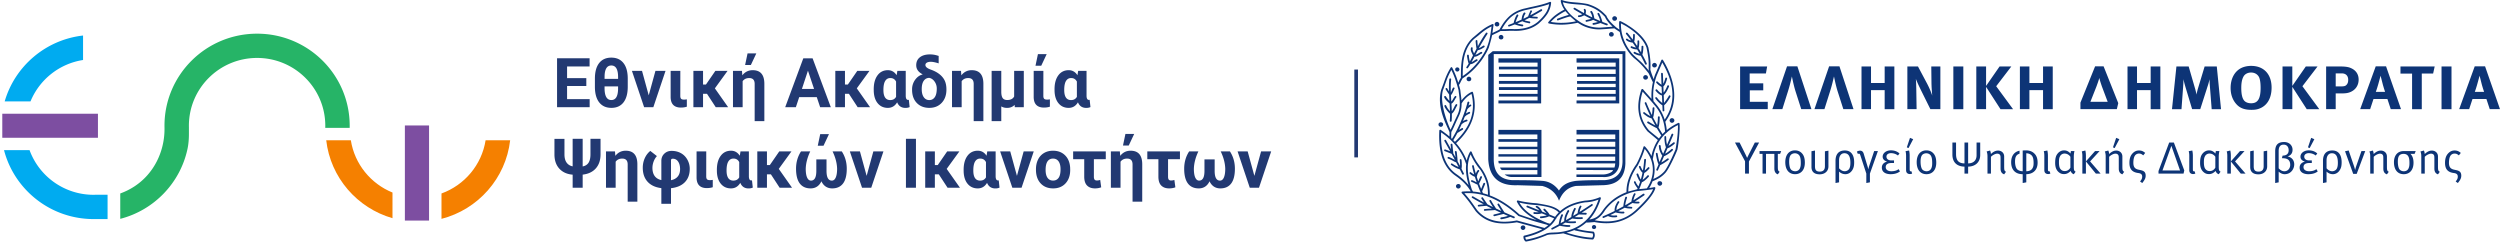 <svg xmlns="http://www.w3.org/2000/svg" width="683" height="66" viewBox="0 0 683 66"><title>Logo_Nadia_Hellenic_Republic</title><g fill="none" fill-rule="evenodd"><g fill="#0D3476"><path d="m426.643 0 .039.005.049.011c.84.318 1.786.465 2.766.563l1.186.103.316.025.615.061.841.108.684.106.627.113c1.337.42 2.306.89 3.118 1.444.622.432 1.119.884 1.597 1.364l.398.413.12.286c.222.451.61.95 1.023 1.436l.337.35.384.37.759.692.253.169.406.306.263.167c-.08-.675-.11-1.371-.071-2.11 0-.167.2-.277.366-.198l.2.093.479.24c.086.045.176.093.267.143.357.19.747.412 1.136.69 1.982 1.219 4.328 3.151 5.32 5.467l.181.468.024.03.192 1.015.147.87.107.745.074.644c.01.1.018.197.026.29l.033.534.015.488-.005.928-.033.5c0 .095.042.276.109.505l.164.514.314.879.313.816c.074-.27.152-.54.24-.809l.14-.404 1.726-4c.08-.19.334-.19.446-.023 1.89 3.158 2.916 6.156 3.052 9.013.143 2.793-.645 5.419-2.426 7.854.2.754.326 1.515.408 2.269.897-.746 1.953-1.404 3.162-1.968.137-.055.326.057.326.223.022.184.029.38.031.582v.64l-.008.34-.065 1.06-.061.775-.12 1.193-.088.757-.136.978c-.014.094-.029.182-.043.263l-.078.405a1.883 1.883 0 0 1-.035.13l-.097.261-.3.716-.285.638-.515 1.104-.382.778-.398.768a27.74 27.74 0 0 1-.2.368l-.394.682c-.257.423-.501.777-.713 1.01-1.136 1.245-2.298 1.8-3.49 2.276a10.203 10.203 0 0 1-.914 1.849c.462-.072.921-.143 1.375-.246.2-.025.334.142.302.309-.214.723-.69 1.58-1.527 2.634-.802 1.056-1.97 2.277-3.496 3.69-1.614 1.467-3.387 2.41-5.334 2.886-1.942.47-4.048.445-6.29.025l-1.137.087a14.84 14.84 0 0 1-1.113.049 11.621 11.621 0 0 1-2.574 1.736c.675.167 1.35.317 2.049.429.836.142 1.67.221 2.473.308.065.025.167.08.2.137.166.333.213.633.199.974a1.932 1.932 0 0 1-.367.937.285.285 0 0 1-.2.111 21.524 21.524 0 0 1-3.235-.38l-1.034-.224-.56-.138-.924-.25-1.444-.426-.807-.258a.189.189 0 0 1-.032-.013 17.84 17.84 0 0 1-1.152.166l-.785.064-.695.046c-.762.02-1.403.048-1.886.23l-.252.115-.892.351-.712.266-.483.17-.445.145-.196.057c-.88.276-1.78.467-2.694.642a.694.694 0 0 1-.191-.087c-.222-.222-.365-.445-.422-.667-.08-.199-.08-.42-.08-.61 0-.08.08-.222.168-.247 1.692-.389 3.174-.88 4.446-1.497l.532-.272-6.94-1.88c-2.196.373-4.286.453-6.179.04-1.915-.445-3.64-1.413-5.088-3.103l-.947-1.367-.658-.918-.285-.38c-.646-.833-1.25-1.578-1.893-2.246-.134-.167-.025-.42.167-.42a16.157 16.157 0 0 1 2.234-.055 2.17 2.17 0 0 1-.079-.238 1.322 1.322 0 0 0-.096-.142l-.5-.723c-.785-1-1.738-1.918-2.85-2.754l-.57-.41c-1.725-1.19-2.918-2.858-3.64-4.936-.692-2.086-.947-4.578-.804-7.403.024-.197.224-.309.39-.197.526.364 1.026.721 1.494 1.087.312.23.597.467.884.72l.016-.403v-.825l-.094-.187-.106-.258-.532-1.155-.365-.834c-1.087-2.574-2.056-5.773-1.187-9.07l.488-1.313.125-.322.394-1.117c.402-1.094.858-2.141 1.61-3.349.08-.167.334-.142.414.024a26.06 26.06 0 0 1 1.192 2.72l.302.91c.05.156.1.315.15.48.088-.151.145-.287.183-.421l.227-.44a3.21 3.21 0 0 1 .154-.25l.153-.206v-.682l.022-1.3c.078-2.71.446-6.018 2.758-8.514l.41-.414 1.23-1.03c1.248-1.057 2.306-1.944 4.166-2.746.143-.075.326.019.341.167l-.007.078c-.038.297-.09.618-.134.93l-.058.46-.111.792c.27-.134.54-.268.803-.38.397-.183.772-.374 1.136-.579.716-1.334 1.543-2.563 2.672-3.603 1.024-.921 2.292-1.661 3.977-2.085l.578-.129c.58-.142 1.168-.284 1.726-.396 1.638-.357 3.274-.72 4.809-1.332.159-.055.358.087.334.254-.088 1.103-.446 2.077-1.002 2.991-.588.888-1.367 1.745-2.336 2.61a8.297 8.297 0 0 1-3.252 1.658c-.974.277-2.004.401-3.074.403l-.647-.013a14.93 14.93 0 0 0-1.174.003l-.576.027c-.58.024-1.135.049-1.74.008-.405.246-.818.437-1.209.628-.372.158-.755.35-1.121.562l-.09.436-.125.521-.304 1.123-.387 1.324c-.2.445-.413.888-.667 1.357a40.64 40.64 0 0 1-.804 1.332c-1.47 2.245-3.488 4.292-5.682 5.673l-.464.848-.053.113c-.096.245-.232.5-.479.832.129.413.247.85.367 1.333l.113.974.021.161c.08.595.159 1.19.191 1.77.35-.462.731-.866 1.122-1.224.525-.467 1.08-.857 1.693-1.133.112-.057.301 0 .334.167.7 2.61.635 5.077-.167 7.409-.771 2.277-2.282 4.444-4.445 6.458 1.28 1.467 2.251 3.055 2.902 4.753a8.393 8.393 0 0 1 .906-2.397c.08-.166.358-.136.446.025.358.95.803 1.777 1.272 2.553l.367.545.694.958.44.585a12.536 12.536 0 0 1 1.781 3.792c.295 1.19.407 2.317.391 3.45l.547.208c2.569 1.054 5.088 2.76 7.57 5.006.922.333 1.85.652 2.785.95l1.405.429.517.144a18.213 18.213 0 0 1-1.79-1.064c-1.534-1.054-2.806-2.301-3.618-3.934-.08-.191.08-.39.279-.358.859.222 1.726.388 2.585.5.576.09 1.15.158 1.723.208l.876.065 1.015.166.905.164c.795.152 1.64.336 2.117.508 1.004.341 1.773.778 2.282 1.332a10.507 10.507 0 0 1 2.139-1.474c1.193-.62 2.525-1.035 3.918-1.301l.701-.12h.023a15.877 15.877 0 0 0 2.084-.271c.667-.173 1.31-.364 1.948-.642.199-.079.388.112.333.309-.675 2.175-1.677 4.166-3.14 5.76a5.18 5.18 0 0 0 2.027-.713c.7-.47 1.248-1.135 1.78-1.968 1.503-2.055 3.45-3.579 5.893-4.608l.443-.169a10.324 10.324 0 0 1 .588-3.625c.438-1.254 1.106-2.61 2.109-4.022l.188-.35.113-.237.167-.318.142-.317c.525-1.111.971-2.277 1.338-3.522.054-.167.3-.222.413-.088.375.416.701.82.982 1.24l.265.426c.208.31.375.62.525.928.072-.333.143-.674.23-1.007a13.91 13.91 0 0 1 .58-1.611c.263-.611.58-1.19.93-1.745l-.714-.608-2.098-1.748c-1.17-1.389-2.035-3.03-2.363-4.91-.342-1.89-.175-4.054.692-6.547.08-.166.303-.19.446-.054l.512.608 1.069 1.191.724.819c-.048-.906-.024-1.84.08-2.785.071-.579.167-1.168.301-1.763l-.191-.381-.413-.856c-.132-.296-.261-.578-.391-.848l-.198-.397-.99-1.204a18.963 18.963 0 0 0-.98-1.097 17.71 17.71 0 0 0-1.941-1.777l-.035-.02-.093-.081-.498-.497a6.14 6.14 0 0 1-.17-.185l-.181-.216c-1.001-1.174-2.465-3.317-2.973-6.173l-1.502-.993-2.234.182-1.798.113c-1.748 0-3.417-.413-4.913-1.199l-.61-.36-.416-.259c-1.36.278-2.631.453-3.895.508a17.158 17.158 0 0 1-3.975-.309c-.19-.024-.278-.246-.167-.38a11.544 11.544 0 0 1 1.924-1.889 16.858 16.858 0 0 1 2.45-1.523c-.478-.699-.828-1.452-.987-2.332a.303.303 0 0 1-.003-.108l.027-.066c.025-.057.088-.096.222-.12Zm10.074 54.529c-.502.189-1.017.355-1.559.483-.692.167-1.375.246-2.114.278-1.606.246-3.11.667-4.445 1.357a9.743 9.743 0 0 0-3.378 2.88.2.2 0 0 1-.017.118.208.208 0 0 1-.134.144c-.676 1.237-1.742 2.253-3.14 3.069-1.423.833-3.19 1.485-5.23 1.976l.021.132.042.138c.024.11.095.238.19.364.843-.134 1.686-.35 2.504-.579a23.45 23.45 0 0 0 1.765-.591l.883-.345c.537-.293 1.17-.375 1.93-.413l1.338-.054c.165-.01.332-.022.499-.041 3.173-.364 5.566-1.499 7.314-3.164 1.655-1.524 2.774-3.508 3.531-5.752Zm-6.592 8.313c-.667.286-1.39.524-2.16.715 1.072.333 2.144.627 3.219.857 1.264.27 2.536.459 3.824.516.102-.208.183-.398.205-.595 0-.191-.022-.374-.11-.571-.787-.087-1.6-.191-2.362-.319a45.446 45.446 0 0 1-2.504-.5.447.447 0 0 1-.112-.103Zm-14.03-1.261c.167 0 .334.056.444.166a.67.67 0 0 1 .191.453c0 .167-.08.333-.191.437a.653.653 0 0 1-.444.199.662.662 0 0 1-.446-.2.624.624 0 0 1-.2-.436c0-.175.088-.333.2-.453a.641.641 0 0 1 .446-.166Zm19.008-5.736c.08.112.055.246-.057.333-.656.444-1.31.882-1.963 1.307l-.977.629 1.16.032c.112 0 .224.112.224.246a.251.251 0 0 1-.174.24l-.08.014-1.885-.055c-.383.246-.764.475-1.146.713.207.024.421.032.645.032.444.03.89.03 1.335 0a.25.25 0 0 1 0 .5l-.898.014c-.152 0-.305-.003-.461-.014-.422-.025-.86-.055-1.256-.15a37.03 37.03 0 0 1-1.25.753l.31.029.303.01c.446.024.914.024 1.392-.03.104 0 .246.087.246.22a.274.274 0 0 1-.222.279c-.502.03-.97.055-1.416.03a7.665 7.665 0 0 1-1.248-.172l-.905.507c.213.047.437.08.65.11.447.049.89.08 1.336.08.136 0 .254.111.254.223a.249.249 0 0 1-.254.245c-.318.02-.632.014-.938-.016l-.452-.063c-.43-.057-.834-.128-1.242-.223-.65.35-1.302.699-1.955 1.023-.135.088-.277.033-.334-.079-.055-.142-.03-.278.112-.333.62-.325 1.247-.658 1.884-1.007.055-.42.127-.833.23-1.237.112-.445.271-.89.47-1.365.055-.112.198-.166.334-.112.11.055.167.2.11.31-.167.444-.334.856-.443 1.277-.074.286-.129.564-.176.832.334-.18.66-.363.994-.562a3.471 3.471 0 0 1 .126-1.158c.136-.5.39-1.056.749-1.722.085-.134.222-.167.334-.112.118.08.166.223.118.335a7.77 7.77 0 0 0-.731 1.633 3.519 3.519 0 0 0-.104.745l1.439-.849c-.008-.42.12-.95.366-1.553l.311-.644.078-.134v-.033c.057-.11.216-.166.334-.079.104.057.167.191.104.333-.08.112-.135.246-.192.39-.08.134-.142.246-.167.358-.158.404-.27.761-.325 1.054.413-.246.818-.492 1.225-.754.008-.3.055-.603.159-.912.08-.333.222-.666.413-.999a.239.239 0 0 1 .334-.104c.09.064.142.168.12.26l-.033.065a4.428 4.428 0 0 0-.358.888c-.047.16-.08.31-.112.47a122.516 122.516 0 0 0 3.22-2.103c.112-.087.278-.057.335.055Zm.39 5.634c.166 0 .3.047.412.166.112.11.167.246.167.38 0 .125-.03.236-.093.318l-.123.11-.055.033c-.046.03-.087.047-.126.063a.464.464 0 0 1-.183.03l-.082-.004-.077-.018a.728.728 0 0 1-.262-.111.736.736 0 0 1-.159-.42c0-.135.08-.27.159-.38a.556.556 0 0 1 .421-.167ZM400.06 52.79a34.38 34.38 0 0 1 1.581 1.913l.63.859 1.263 1.806c1.351 1.586 2.99 2.5 4.8 2.913 1.635.393 3.442.374 5.348.07l.72-.127 7.552 2.055c.356-.23.69-.467 1.01-.72l-.462-.192a135.01 135.01 0 0 1-3.324-.92l-.337-.101-.777-.247-3.225-1.096c-2.442-2.246-4.937-3.903-7.473-4.96-2.369-.99-4.795-1.411-7.306-1.253Zm15.048 2.563c.755 1.333 1.885 2.397 3.211 3.293 1.313.903 2.831 1.635 4.445 2.285.222.063.462.125.684.182a6.38 6.38 0 0 0 1.13-1.46 76.66 76.66 0 0 1-1.368-.554c-.334.15-.668.276-1.034.349a7.91 7.91 0 0 1-1.193.166.256.256 0 0 1-.254-.247c-.024-.142.088-.246.222-.246.366-.03.755-.087 1.113-.142l.26-.065.249-.077-1.36-.549a3.992 3.992 0 0 1-1.009.191c-.334 0-.692 0-1.048-.024-.145-.03-.254-.142-.232-.285 0-.136.112-.223.254-.223.358.033.692.057 1.002.033l.215-.017-2.448-.997a209 209 0 0 1-.771-.319c-.112-.024-.192-.19-.135-.302a.24.24 0 0 1 .334-.135l1.098.44 2.097.852a2.943 2.943 0 0 0-.338-.392l-.232-.218a2.101 2.101 0 0 0-.083-.07l-.195-.124c-.097-.065-.2-.152-.186-.217.033-.136.143-.246.28-.224.058 0 .112.015.168.04l.086.048c.08.032.167.087.246.136.278.211.568.56.826 1.024l.15.292 1.234.491-.82-.871c-.055-.087-.071-.232 0-.327.104-.08.232-.102.342-.03.028 0 .13.098.232.207l.23.268c.342.34.637.723.818 1.078.5.2 1.01.412 1.512.628a9.19 9.19 0 0 1 1.01-1.19c-.454-.492-1.154-.912-2.084-1.237-1.057-.358-2.394-.604-3.95-.778a30.398 30.398 0 0 1-2.585-.27 33.155 33.155 0 0 1-2.123-.413Zm36.515-3.674-.487.082-1.52.201-2.564.274a21.95 21.95 0 0 0-1.527.388c-.5.166-.978.333-1.424.532-2.157.886-3.92 2.194-5.313 3.915l-.371.48.016.016c-.548.857-1.168 1.578-1.94 2.102l-.533.327-.301.173c2.194.42 4.221.445 6.114 0 1.86-.445 3.586-1.357 5.112-2.768 1.526-1.414 2.638-2.61 3.441-3.611.644-.817 1.065-1.516 1.297-2.11Zm-49.265 1.95.087.026a67.454 67.454 0 0 0 2.98 1.666l-.086-.142c-.191-.3-.39-.612-.612-.912a.262.262 0 0 1 .087-.333.214.214 0 0 1 .285.01l.243.345 1.02 1.517c.51.26 1.018.522 1.527.768-.087-.134-.18-.276-.268-.426-.165-.255-.33-.509-.478-.763l-.206-.38-.016.007v-.024c-.055-.11-.025-.254.111-.333.11-.055.255 0 .334.111.19.358.413.746.668 1.134.238.341.476.715.667 1.056l.732.344.74.338-1.026-1.65c-.088-.119-.024-.285.08-.334a.207.207 0 0 1 .278.011l.055.068 1.447 2.277c.881.39 1.773.77 2.67 1.135.137.055.192.191.137.333-.057.136-.192.191-.304.136l-.905-.373c-.352.165-.784.3-1.187.404l-.462.11-.544.108-.24.036c-.136.024-.27-.088-.27-.205a.257.257 0 0 1 .19-.303l.324-.043.413-.072c.383-.073.833-.178 1.147-.305l-.6-.256-.607-.268-2.48.611c-.09.026-.2-.025-.252-.116l-.028-.075c-.044-.088-.002-.198.09-.25l.077-.026 1.877-.461c-.542-.246-1.081-.5-1.622-.754-.281.031-.58.056-.885.077l-.459.027c-.313.015-.64.034-.955.062l-.459.048c-.136.032-.254-.055-.279-.19 0-.144.08-.278.222-.278.297-.036.619-.063.948-.084l.499-.027c.167-.017.342-.023.517-.03-.5-.247-.993-.5-1.494-.762l-.5.056-.501.04c-.358.03-.717.062-1.05.117-.143.024-.28-.055-.31-.197 0-.136.08-.278.222-.278.244-.038.484-.064.732-.085l.652-.051a73.325 73.325 0 0 1-3.132-1.753c-.112-.055-.167-.222-.088-.333.048-.084.153-.118.247-.106Zm44.36-.806c.088.07.142.17.115.264l-.036.069c-.11.222-.222.444-.307.673l-.106.35a3.275 3.275 0 0 0-.128.539 68.894 68.894 0 0 0 2.632-1.761c.112-.08.27-.047.358.057.087.11.055.276-.057.363a103.67 103.67 0 0 1-2.567 1.69l.342.024.362.014c.06.001.117.002.168 0l.138-.005c.142-.033.254.079.285.19 0 .134-.088.277-.222.277-.206.021-.41.029-.607.021l-.29-.021a2.97 2.97 0 0 1-.788-.118l-1.535.936.517.07.556.051c.054.003.103.005.144.005.135 0 .247.112.247.246 0 .115-.072.208-.17.226l-.077-.003c-.333 0-.667-.024-1.003-.057a7.723 7.723 0 0 1-.834-.174c-.58.327-1.177.635-1.765.944.167.04.326.071.485.096.333.054.637.054.946.024.136 0 .254.112.279.254a.25.25 0 0 1-.255.246c-.333.032-.66 0-1.05-.055a5.302 5.302 0 0 1-1.089-.224c-.484.238-.977.484-1.47.715.198.055.398.104.581.118.334.024.698.024 1.032-.03a.28.28 0 0 1 .279.221c.024.142-.088.254-.222.278a5.236 5.236 0 0 1-1.113.03c-.292-.04-.57-.1-.843-.197l-.27-.111c-.025-.008-.04-.024-.064-.039-.39.175-.78.348-1.184.514-.112.057-.28 0-.312-.142-.055-.11 0-.246.12-.3 1.081-.453 2.131-.937 3.165-1.453-.016-.42.039-.84.167-1.237.167-.444.389-.89.692-1.334.087-.11.222-.134.334-.055.11.055.142.222.055.333a5.017 5.017 0 0 0-.613 1.19c-.071.293-.126.571-.134.85a61.64 61.64 0 0 0 1.892-1.008c.037-.391.088-.779.165-1.168l.166-.692.193-.616c.056-.134.199-.199.333-.134.112.023.192.167.137.3l-.12.35a3.43 3.43 0 0 0-.096.35c-.134.42-.214.857-.254 1.307a68.564 68.564 0 0 0 1.7-1.023c.017-.348.097-.689.192-1.008.112-.388.279-.753.47-1.11.055-.143.222-.167.334-.11Zm-2.664-38.827v30.67c-.16 3.964-2.265 5.75-5.88 5.922l-7.603.212c-2.552.412-3.887 2.132-4.642 4.046l-.246-.58c-.646-1.324-1.756-2.623-3.866-3.325l-.467-.141-6.702-.2c-4.525.194-7.563-1.607-8.026-6.62l-.035-.48V14.995l1.223-1h36.244Zm-42.262 28.188c-.58 1.22-.843 2.602-.786 4.148.047 1.626.43 3.436 1.114 5.475l.3.524c.717.055 1.423.159 2.123.317a37.038 37.038 0 0 1-.891-2.206c-.277-.103-.523-.237-.763-.365a7.802 7.802 0 0 0-.857-.388c-.112-.055-.169-.2-.136-.333.055-.112.191-.167.325-.112.312.112.588.246.9.42l.31.15-.2-.594c-.102-.309-.206-.618-.301-.928l-.208-.072a5.181 5.181 0 0 1-1.168-.753c-.104-.08-.135-.246-.025-.325.088-.12.224-.142.334-.063.303.254.605.45.883.603a33.158 33.158 0 0 1-.571-2.262c-.027-.114.019-.208.112-.253l.079-.024c.11-.065.246.023.277.159.158.713.342 1.42.55 2.126l.038-.095a2.54 2.54 0 0 1 .47-.81c.08-.11.222-.11.334-.023.09.064.107.183.066.273l-.042.06c-.167.222-.279.443-.39.658-.08.254-.135.476-.168.699a.205.205 0 0 1-.055.093l.405 1.247.129-.262c.134-.333.3-.666.443-.999.057-.112.192-.158.334-.112.112.033.167.2.112.31l-.288.66-.158.338c-.11.248-.23.478-.342.715.184.484.367.977.566 1.453l.401-.996.21-.528c.049-.12.191-.174.336-.142.101.055.189.189.134.333l-.776 1.882-.042.076c.08.183.15.358.238.532.452.12.906.254 1.36.413.008-1.03-.08-2.054-.367-3.157a12.863 12.863 0 0 0-1.693-3.633 18.058 18.058 0 0 1-1.527-2.104 15.35 15.35 0 0 1-1.13-2.125Zm47.541-1.5a29.83 29.83 0 0 1-.885 2.396l-.417.927-.558 1.136c-.979 1.38-1.646 2.681-2.06 3.902-.396 1.168-.563 2.254-.555 3.286l2.416-.627.128-.254a9.27 9.27 0 0 1-.547-.75l-.263-.451-.185-.394c-.047-.142 0-.278.144-.333.11-.032.255.025.301.143l.2.444c.167.27.356.555.572.833l.46-1.286a3.742 3.742 0 0 1-.422-.658l-.212-.435a8.893 8.893 0 0 1-.343-.842c-.055-.112.032-.254.134-.309a.274.274 0 0 1 .334.142l.226.568c.107.254.207.469.307.655.049.102.112.189.167.276a21.27 21.27 0 0 0 .462-1.887 2.214 2.214 0 0 1-.493-.556c-.19-.278-.327-.587-.47-.945-.055-.142 0-.276.143-.333.109-.024.217.011.272.095l.168.37.276.535c.071.087.135.174.214.247.167-.96.279-1.943.342-2.936.032-.143.144-.254.279-.222.142 0 .221.112.221.246-.079 1-.189 1.976-.356 2.927l.367-.336.515-.505c.087-.118.254-.118.333-.03a.26.26 0 0 1 .033.357 10.33 10.33 0 0 1-.78.776 4.015 4.015 0 0 1-.588.398c-.126.641-.279 1.27-.454 1.878.129-.07.255-.166.375-.276a7.01 7.01 0 0 0 .946-.92c.08-.081.246-.112.334 0 .112.087.112.254.033.333-.334.364-.67.697-1.004.975-.285.238-.588.429-.873.532l-.462 1.245-.279.644c.7-.057 1.4-.12 2.109-.207l.03-.08c1.504-2.246 2.107-5.046 1.08-7.815a8.19 8.19 0 0 0-.8-1.61 8.732 8.732 0 0 0-.915-1.27Zm-6.067-25.912H408.09V43.5c0 3.943 1.972 5.545 5.112 5.72 2.727 0 5.422 0 8.149.19 1.636.112 3.107.833 4.333 2.334l.062.099.16.202c1.058-1.635 2.56-2.356 4.666-2.634 2.585-.191 5.167-.191 7.783-.191 3.395-.244 4.937-2.102 4.922-5.326l-.01-.394V14.772Zm-44.844 35.496.087.01.088.022c.103.023.2.063.27.134a.566.566 0 0 1 .192.445.566.566 0 0 1-.192.445.677.677 0 0 1-.445.189.63.63 0 0 1-.446-.19.546.546 0 0 1-.197-.444c0-.166.055-.333.197-.445a.483.483 0 0 1 .165-.105l.098-.029a.679.679 0 0 1 .183-.032Zm55.085-.77a.21.21 0 0 1 .102.024c.12.025.224.055.303.134.11.112.198.287.198.453a.664.664 0 0 1-.198.437.665.665 0 0 1-.47.197.66.66 0 0 1-.443-.197.647.647 0 0 1-.192-.437.67.67 0 0 1 .192-.453.738.738 0 0 1 .26-.134l.06-.01.188-.014Zm-59.799-13.336c-.087 2.578.167 4.84.794 6.76.634 1.832 1.623 3.312 3.045 4.4l.398.287c1.295.89 2.386 1.889 3.283 2.992-.43-1.523-.684-2.943-.722-4.245-.017-.532.006-1.032.055-1.523l-.035-.049-.02-.061c-.812-2.437-2.26-4.657-4.366-6.658l-.874-.74c-.151-.124-.305-.249-.46-.37-.359-.27-.725-.53-1.098-.793Zm64.696-1.984a13.598 13.598 0 0 0-3.006 1.992.221.221 0 0 1-.167.143 11.481 11.481 0 0 0-2.79 3.887c-.222.5-.389 1.032-.556 1.556l-.088.392-.262 1.344a8.719 8.719 0 0 1 .143 5.41c1.001-.436 1.98-.966 2.932-1.99.174-.185.372-.467.583-.809l.324-.554.333-.618.334-.656.48-.997.554-1.211.533-1.225c.248-1.363.557-3.41.637-5.157l.032-1-.016-.507Zm-16.027 1.31v9.266c-.076 2.148-1.781 3.685-4.24 3.621l-.339-.018h-7.115v-.7h7.115c1.113.082 2.641-.542 2.84-1.076l.021-.113-9.976-.025v-.666h10.39l.053-.192.078-.335c.025-.127.047-.266.059-.403l.009-.205h-10.589v-.666l10.589-.03v-1.16h-10.589v-.667h10.589l.024-1.365h-10.59v-.666h10.59v-1.356h-10.59v-.721h10.59v-1.278h-10.59v-1.245h11.671Zm-21.251 0v12.869h-8.061c-.633.026-1.327-.207-1.81-.547l-.193-.152h8.95v-1.19h-9.697a1.59 1.59 0 0 1-.454-.567l-.046-.124h10.198v-1.135H409.48a1.557 1.557 0 0 1-.103-.472l-.01-.225h10.645v-1.16h-10.644v-.666h10.644v-1.365h-10.644v-.666h10.644v-1.356h-10.644v-.721h10.644v-1.278h-10.644v-1.245h11.757Zm-26.4 2.72c.102-.055.246-.03.334.111l1.39 2.484-.06-.462-.083-.832c0-.111.112-.245.246-.245a.25.25 0 0 1 .255.245l.112 1.19.063.544.054.612a.253.253 0 0 1 0 .043l.55.991.063.128c-.03-.333-.07-.677-.11-.996l-.065-.456v-.033c-.03-.134.08-.245.224-.278.077 0 .177.05.235.131l.042.092.115 1.016c.06.527.114 1.078.109 1.54l.676 1.269c.008-.128.016-.254.016-.382l-.082-1.166c-.03-.142.082-.254.192-.286.144 0 .279.087.279.231.036.275.06.54.07.81l.009.411c.032.374 0 .778-.08 1.182.214.42.438.84.635 1.253a.252.252 0 0 1-.101.333c-.116.046-.23.04-.295-.038l-.709-1.39-.101-.027-.43-.153c-.612-.248-1.192-.581-1.805-1.002a.223.223 0 0 1-.055-.324c.055-.112.222-.143.334-.055.435.285.856.53 1.275.73l.457.198c-.214-.42-.436-.85-.668-1.278-.35-.111-.714-.3-1.064-.516l-.578-.278a4.58 4.58 0 0 0-.535-.213c-.112-.033-.2-.175-.167-.309.055-.111.2-.19.333-.144.27.084.555.217.859.371l.31.161c.158.087.317.167.484.238l-.143-.274-.746-1.361-.41-.159-1.124-.452a6.955 6.955 0 0 0-.343-.126.221.221 0 0 1-.134-.31c.055-.135.19-.19.301-.135l.699.25.36.14c.095.03.18.07.276.11-.517-.929-1.04-1.857-1.581-2.8-.055-.111-.033-.253.112-.334Zm62.17-1.687.1.021c.112.057.175.191.144.303l-1.313 3.038.516-.345.344-.246c.058-.042.114-.084.168-.126l.285-.235c.11-.088.277-.088.364.024.08.087.08.246-.03.333a6.912 6.912 0 0 1-1.392 1l-.342.154-.183.075-.651 1.484c.19-.103.38-.207.563-.324.358-.254.755-.557 1.17-.945a.245.245 0 0 1 .334 0c.11.11.11.27 0 .356-.413.422-.836.723-1.25 1a5.738 5.738 0 0 1-1.113.596l-.738 1.712c.158-.095.317-.189.492-.284.358-.224.741-.5 1.162-.803.11-.087.255-.054.334.057.064.082.06.21 0 .287l-.057.046c-.413.333-.802.58-1.193.833-.372.238-.714.42-1.056.603l-.588 1.333c-.049.142-.191.199-.303.142a.245.245 0 0 1-.143-.333c.208-.46.405-.912.597-1.373a6.57 6.57 0 0 1-.454-1.371c-.11-.5-.222-1.001-.277-1.501-.024-.134.08-.246.197-.276.11 0 .217.056.256.147l.015.074c.088.467.175.969.287 1.444l.111.423.133.432.694-1.594.063-.15a5.81 5.81 0 0 1-.842-1.824l-.042-.277a1.161 1.161 0 0 1-.007-.12l-.039-.206-.016-.238c0-.112.104-.246.224-.246.134 0 .277.11.277.246l.024.365.08.356c.111.477.309.96.58 1.413l.755-1.769a6.501 6.501 0 0 1-.338-1.446l-.06-.586-.011-.299-.005-.47c0-.144.112-.253.224-.253.135 0 .247.11.247.254l.03.832c.033.429.104.857.208 1.27l1.239-2.88a.244.244 0 0 1 .226-.133Zm-54.872-10.847c-.47.246-.908.538-1.33.912a8.61 8.61 0 0 0-1.103 1.251l-.278.414c0 1.049-.153 2.098-.638 3.21l-.76 1.614-.248.557c-.375.863-.764 1.728-1.16 2.419l-.026.563-.015.652.004.448.004.018.2.2c1.143-1.865 2.256-4.103 3.22-6.713.19-.532.363-1.054.555-1.61.158-.525.333-1.08.47-1.666.055-.136.197-.216.31-.167.133.03.221.167.19.309-.07.246-.15.508-.232.762.129-.096.263-.183.4-.27.134-.047.276-.023.333.087.055.144.03.278-.08.333a2.39 2.39 0 0 0-.34.232l-.16.133c-.096.075-.192.17-.284.275l-.137.162c-.016.024-.033.033-.049.047l-.38 1.182c.238-.159.5-.317.818-.451.111-.049.246-.024.309.11.057.111.024.278-.11.34-.311.137-.558.271-.812.413-.143.111-.268.209-.376.31l-.15.16c0 .007-.005.007-.013.007-.153.405-.312.793-.47 1.174.04-.024.079-.054.128-.07a3.08 3.08 0 0 1 .793-.334c.145-.024.287.055.312.191.03.11-.057.252-.191.284-.222.05-.446.159-.7.27-.214.135-.452.301-.7.492a39.681 39.681 0 0 1-.74 1.564l.772-.47c.12-.087.254-.03.334.08a.262.262 0 0 1-.08.333c-.366.224-.747.445-1.113.699l-.03.007-.304.184a31.65 31.65 0 0 1-1.13 1.974c.153.152.304.302.438.46 2.107-1.95 3.562-4.037 4.333-6.259.725-2.157.796-4.42.216-6.822Zm46.752-.644c-.707 2.214-.851 4.158-.556 5.88.326 1.8 1.136 3.347 2.265 4.673.438.388.883.746 1.321 1.101.476.374.952.77 1.414 1.152.2-.278.422-.557.644-.825a53.627 53.627 0 0 1-1.215-1.984l-.186-.088-.566-.292-.689-.373-.65-.367a7.87 7.87 0 0 1-.445-.275c-.12-.088-.145-.224-.065-.333a.279.279 0 0 1 .333-.088l.168.115.456.28.515.296.452.249.27.139-1.032-1.952a4.008 4.008 0 0 1-1.097-.453c-.367-.254-.757-.53-1.113-.833-.112-.087-.112-.221-.033-.333.087-.112.222-.112.334-.032.366.278.724.556 1.058.753.181.112.356.207.531.278a48.535 48.535 0 0 1-1.534-3.467c-.055-.111 0-.253.112-.308.142-.057.278 0 .333.142a56.15 56.15 0 0 0 1.488 3.333l.071-.366c.055-.475.112-.999.135-1.531a.276.276 0 0 1 .278-.213c.143 0 .222.134.222.245-.022.524-.08 1.079-.167 1.554a3.749 3.749 0 0 1-.213.985l1.033 1.917.094.169c.033-.15.06-.323.085-.513l.081-.838.034-.806c0-.136.112-.246.246-.246.144 0 .254.11.254.246l-.055 1.079c-.049.729-.158 1.324-.295 1.69.358.61.733 1.228 1.113 1.84.224-.23.446-.46.692-.683a13.343 13.343 0 0 0-.787-3.729 11.8 11.8 0 0 0-1.983-3.362l-.409-.468v-.025l-.35-.412a.25.25 0 0 1-.095-.104c-.383-.436-.763-.881-1.16-1.318-.462-.5-.908-1-1.337-1.499Zm-52.261-5.918a17.707 17.707 0 0 0-1.326 2.839l-.408 1.144c-.111.333-.237.688-.374 1.051l-.214.551c-.488 1.835-.104 4.222.461 6.28l.234.804c.04.13.08.26.121.385l.245.728.239.662.327.842.455 1.058c.16-.298.317-.621.474-.962l.73-1.63.554-1.176c.898-1.736.87-3.37.683-5.09l-.103-.869a15.996 15.996 0 0 1-.136-1.087 41.953 41.953 0 0 0-.672-2.284l-.33-.986a22.54 22.54 0 0 0-.96-2.26Zm-2.872 14.296.088.007.087.026c.104.024.2.063.263.134a.51.51 0 0 1 .188.32l.011.125h-.032c0 .124-.04.24-.104.337l-.071.091a.569.569 0 0 1-.43.205.676.676 0 0 1-.452-.189.56.56 0 0 1-.191-.444.56.56 0 0 1 .191-.445.466.466 0 0 1 .17-.104l.101-.03a.424.424 0 0 1 .181-.033Zm63.163-1.133c.167.022.334.08.444.189a.651.651 0 0 1 .191.445c0 .166-.079.333-.19.444a.69.69 0 0 1-.32.184l-.125.015h-.032a.626.626 0 0 1-.438-.199.66.66 0 0 1-.2-.444.66.66 0 0 1 .2-.445.63.63 0 0 1 .314-.175l.124-.014h.032Zm-60.664-10.849.078.003c.142 0 .254.134.23.279-.118 1.108-.127 2.323-.08 3.568l.119-.274.176-.44c.096-.23.197-.45.28-.555.087-.11.254-.143.363-.055.06.065.093.157.07.246l-.107.21-.185.421c-.184.416-.433.938-.691 1.146.032.595.063 1.19.103 1.777.132-.127.244-.283.348-.454l.153-.267c.143-.246.279-.502.476-.723.08-.112.224-.112.334-.025.104.08.104.246.025.334l-.152.206-.262.454c-.23.412-.462.816-.891 1.054.04.706.08 1.389.096 2.055.174-.209.319-.462.458-.729l.138-.27c.144-.278.279-.579.478-.833.055-.112.214-.136.334-.08a.252.252 0 0 1 .086.285l-.33.61-.122.24c-.28.562-.564 1.102-1.018 1.443a20.22 20.22 0 0 1-.063 1.999c-.033.136-.136.215-.279.215-.142-.024-.222-.136-.222-.278.055-.587.072-1.237.063-1.92-.254-.19-.643-.627-.954-1.048-.389-.524-.668-1.023-.556-1.212 0-.033.255-.167.365-.087a.68.68 0 0 1 .112.173l.156.31c.09.173.194.363.314.516.167.23.364.459.539.65a50.193 50.193 0 0 0-.104-2.143c-.515-.42-1.192-.991-1.461-1.673-.057-.104.022-.27.134-.301a.264.264 0 0 1 .292.05l.268.383.227.306.255.313c.086.099.17.188.247.256l-.088-1.777-.093-.114-.246-.343-.615-.93c-.047-.112 0-.254.12-.333a.256.256 0 0 1 .285.05l.09.138.426.723c-.022-1.151-.022-2.276.088-3.324.02-.114.095-.208.193-.225Zm57.992-4.337-1.494 3.508a15.434 15.434 0 0 0-.96 6.388l.06.655.367.412-.016.017c1.184 1.302 1.964 2.626 2.465 3.952.087.221.158.443.23.666 1.55-2.268 2.234-4.681 2.108-7.267-.112-2.618-1.058-5.41-2.76-8.331Zm-.104 2.809c.11 0 .202.075.247.175l.024.079.104 2.73c.185-.316.325-.694.447-1.088l.117-.397v-.025c.032-.11.167-.188.311-.166.1.043.157.129.17.216l-.003.117c-.206.688-.41 1.357-.799 1.854l-.21.234.063 1.665c.142-.158.27-.34.388-.538.216-.39.446-.827.613-1.302a.266.266 0 0 1 .334-.136.27.27 0 0 1 .134.335 9.63 9.63 0 0 1-.668 1.355 4.844 4.844 0 0 1-.56.758l-.21.21.078 2.143.278-.36.401-.551.287-.424c.14-.215.268-.428.363-.616.064-.112.198-.159.31-.08.136.055.167.197.112.333-.391.746-.835 1.388-1.256 1.89l-.462.45.049 1.406c.03.134-.082.245-.224.245-.107.025-.2-.04-.234-.141l-.012-.082-.063-1.412a5.53 5.53 0 0 1-.963-.777c-.31-.301-.643-.667-.922-1.054-.08-.112-.08-.279.025-.358.118-.057.276-.057.364.055.209.268.418.54.65.777l.525.488.296.242-.08-2.053-.111-.041c-.11-.024-.197-.08-.277-.104-.47-.23-.891-.641-1.337-1.141a.261.261 0 0 1 .057-.358c.08-.087.246-.054.334.033.389.467.78.825 1.168 1.024l.142.054-.079-1.832-.137-.065-.18-.101c-.359-.2-.747-.524-1.106-.914a.285.285 0 0 1 0-.364.28.28 0 0 1 .3-.022l.059.053c.074.08.166.165.264.25l.302.248.447.331.029.02-.12-3.014c0-.136.079-.254.221-.254Zm-11.653-3.959v12.312h-11.672v-.808h10.701v-1.056H430.85v-.745h10.556v-1.057H430.85v-.775h10.556v-.914H430.85v-.776h10.556v-1.136H430.85v-.777h10.556v-1.245H430.85v-.754h10.556v-1.11h-10.7v-1.159h11.671Zm-21.339 0v12.312h-11.67v-.808h10.694v-1.056h-10.559v-.745h10.559v-1.057h-10.559v-.775h10.559v-.914h-10.559v-.776h10.559v-1.136h-10.559v-.777h10.559v-1.245h-10.559v-.754h10.559v-1.11h-10.693v-1.159h11.67Zm-19.73 5.013c.166 0 .333.087.445.199.143.112.192.278.192.445 0 .166-.05.333-.192.445a.764.764 0 0 1-.262.134c-.063.016-.12.032-.183.032a.608.608 0 0 1-.175-.032.735.735 0 0 1-.271-.134.564.564 0 0 1-.19-.445c0-.167.056-.333.19-.445a.662.662 0 0 1 .446-.199Zm48.239-.435c.2 0 .366.08.478.19.11.11.198.277.198.444a.666.666 0 0 1-.198.445.48.48 0 0 1-.179.105l-.108.029c-.063.016-.12.032-.191.032l-.087-.01-.088-.022a.548.548 0 0 1-.263-.134.658.658 0 0 1-.189-.445c0-.167.08-.333.19-.445a.641.641 0 0 1 .437-.189ZM407.492 7.22c-1.534.73-2.503 1.532-3.624 2.507l-.366.286-.78.625c-2.158 1.98-2.806 4.655-3.009 7.101l-.055.852-.028.825-.016 1.37c2.003-1.325 3.857-3.244 5.223-5.324.185-.275.371-.564.54-.858l.239-.442c.246-.444.478-.857.637-1.302.562-1.469.807-2.634.979-3.745l.134-.944c.039-.3.08-.618.126-.95Zm-9.357 11.185a.68.68 0 0 1 .423.169c.08.11.167.245.167.412 0 .142-.088.276-.167.388a.566.566 0 0 1-.423.166.569.569 0 0 1-.413-.166.538.538 0 0 1-.16-.388c0-.167.05-.303.16-.412.112-.088.254-.169.413-.169Zm44.71-12.011c-.088 3.299 1.296 5.896 2.44 7.473l.391.514.183.224.389.405.6.574 1.239 1.102.536.51.153.155c.565.595 1.137 1.27 1.71 1.99l-.062-.303-.01-.109v-.5l.013-.677-.003-.465-.02-.5a14.227 14.227 0 0 0-.019-.27l-.057-.594a19.54 19.54 0 0 0-.04-.33l-.11-.737-.152-.861-.192-.968c-.834-2.38-3.269-4.42-5.287-5.689-.381-.246-.78-.467-1.114-.634l-.208-.114-.38-.196ZM406.19 8.91l.094.038c.111.057.136.223.079.333l-.454.702-.807 1.31-.344.574-.404.69-.336.603c.136-.03.347-.141.557-.266l.395-.25.257-.173c.112-.056.28-.032.334.08.08.11.055.276-.055.333l-.217.142c-.362.23-1.056.64-1.558.682l-.643 1.254c.271-.055.55-.222.835-.388.224-.159.47-.303.716-.39a.277.277 0 0 1 .31.166.271.271 0 0 1-.167.31c-.192.056-.39.19-.613.334l-.431.244c-.29.152-.59.266-.912.24l-.268.518-.52.966a1.9 1.9 0 0 0 .404-.2l.2-.133a9.22 9.22 0 0 1 .668-.422c.112-.047.279-.023.336.111a.267.267 0 0 1-.088.333c-.278.145-.47.254-.637.39-.388.246-.692.451-1.208.492-.23.388-.46.737-.684 1.04-.055.11-.222.134-.334.046-.11-.079-.134-.245-.055-.325.2-.27.397-.578.596-.928-.112-.29-.242-.813-.328-1.292l-.046-.28c-.015-.053-.02-.123-.031-.194l-.024-.106v-.31c-.025-.135.087-.247.222-.247.115 0 .209.072.242.17l.012.078.025.254c0 .079.032.189.032.3.055.35.134.746.222 1.057l.276-.513.583-1.122-.099-.244-.123-.256c-.254-.5-.503-1-.336-1.556.033-.134.169-.221.279-.19a.249.249 0 0 1 .191.302c-.086.323.05.663.21 1.011l.1.21c.024.048.048.103.07.16l.677-1.302-.03-.137-.064-.41-.093-.764-.045-.46-.018-.303c0-.032 0-.053.003-.06.033-.135.137-.214.28-.214.135.023.223.167.19.3l.056.705.06.55c.006.048.013.088.019.119.653-1.215 1.384-2.46 2.202-3.617.065-.072.15-.113.24-.095Zm45.805 8.273c.2 0 .367.088.47.2.11.101.198.268.198.442a.66.66 0 0 1-.198.437.606.606 0 0 1-.278.142.76.76 0 0 1-.375 0 .642.642 0 0 1-.26-.142.643.643 0 0 1-.192-.437c0-.174.08-.341.192-.443a.653.653 0 0 1 .443-.199Zm-7.727-8.211c.112-.08.279-.08.366.033.303.355.613.72.883 1.108.198.24.373.478.54.707l.03-.155.019-.162c.054-.308.054-.643.054-.976 0-.135.088-.254.224-.254a.25.25 0 0 1 .247.254c.03.333 0 .698-.025 1.031a3.413 3.413 0 0 1-.159.819c.277.396.556.8.819 1.196a6.01 6.01 0 0 0 .1-.958l-.005-.342c-.032-.103.08-.246.214-.246.144 0 .254.11.254.222.033.554 0 1.078-.087 1.547l-.088.38c.232.382.462.746.678 1.127.08-.491.134-1.007.134-1.563 0-.134.112-.238.255-.238.134 0 .246.104.246.238 0 .587-.055 1.143-.143 1.667l-.079.309c-.016.087-.04.166-.049.237.43.778.827 1.572 1.193 2.365.049.144 0 .278-.143.333-.112.065-.246 0-.303-.11a41.483 41.483 0 0 0-1.184-2.317 4.082 4.082 0 0 1-.873-.175 6.975 6.975 0 0 1-.971-.42c-.118-.08-.167-.222-.088-.326.057-.142.2-.166.334-.12.279.167.58.311.892.39.134.055.276.096.42.127-.231-.405-.47-.8-.716-1.199-.285 0-.547-.038-.818-.087a7.184 7.184 0 0 1-.804-.309c-.134-.055-.197-.221-.118-.333.063-.142.198-.19.31-.112l.489.18c.083.027.17.05.266.066.112.049.238.073.366.087-.287-.45-.588-.903-.906-1.348a.808.808 0 0 0-.215-.03l-.445-.103c-.366-.093-.724-.224-1.082-.541-.112-.08-.112-.246-.032-.334a.265.265 0 0 1 .366-.022c.303.276.637.372.979.435l-.478-.634a35.41 35.41 0 0 0-.89-1.11.262.262 0 0 1 .023-.334Zm-34.177.563c.192 0 .336.079.446.19a.56.56 0 0 1 .191.445c0 .055-.008.11-.024.159a.597.597 0 0 1-.143.286.635.635 0 0 1-.191.104l-.104.03a.65.65 0 0 1-.175.033l-.093-.011-.088-.03a.548.548 0 0 1-.262-.126.684.684 0 0 1-.192-.445.651.651 0 0 1 .635-.635Zm30.123-.784c.191 0 .358.087.478.197.11.111.19.278.19.444 0 .167-.08.334-.19.445a.696.696 0 0 1-.478.167.633.633 0 0 1-.444-.167.651.651 0 0 1-.191-.445c0-.199.08-.333.191-.444a.66.66 0 0 1 .444-.197Zm-16.988-7.617c-1.455.514-2.965.855-4.491 1.182-.582.143-1.146.254-1.726.388-1.893.388-3.275 1.136-4.366 2.11-.968.896-1.701 1.977-2.36 3.159.313.01.622.007.93-.004l.462-.02c.58-.025 1.168-.055 1.805 0 1.256.024 2.448-.08 3.561-.389a8.07 8.07 0 0 0 3.053-1.555c.944-.833 1.7-1.666 2.249-2.523.462-.723.739-1.507.883-2.348Zm3.743-.532c.153.662.368 1.092.556 1.39l.49.707.138.172c.534.779 1.357 1.535 2.133 2.146l.567.429.52.364.437.286.327.198.182.099c1.504.802 3.173 1.198 4.978 1.143l1.198-.088.638-.054c.462-.024.946-.065 1.43-.104-.278-.27-.604-.587-.905-.92-.517-.572-.97-1.214-1.176-1.76-.574-.596-1.146-1.168-1.877-1.652-.755-.532-1.917-1.095-2.981-1.389a9.575 9.575 0 0 0-1.804-.298l-1.194-.09c-1.256-.095-2.511-.221-3.657-.579ZM420.95 2.54c.112-.055.279-.025.334.087.087.134.032.278-.08.358a68.589 68.589 0 0 1-2.678 1.515l.337.034.58.04.459.021c.11 0 .213.11.213.254 0 .107-.066.2-.165.216l-.66-.024-.422-.027-.448-.043a4.829 4.829 0 0 1-.594-.1l-.518.265-.522.26c-.096.056-.2.095-.303.144.333.134.684.197 1.058.276l.334.057c.134.022.222.166.19.3a.244.244 0 0 1-.278.2l-.333-.088c-.542-.104-1.05-.215-1.543-.485-.454.207-.914.398-1.376.589l.366.117c.334.088.692.143 1.049.2.144.022.223.133.199.27 0 .142-.142.22-.279.22-.364-.046-.722-.133-1.089-.22l-.954-.303c-.493.19-.985.382-1.486.556-.134.055-.279 0-.303-.136-.044-.113-.018-.227.064-.28l.072-.028c.454-.159.898-.325 1.344-.5.079-.35.166-.69.295-1.048.142-.366.3-.754.53-1.141.08-.137.225-.167.335-.112.136.087.16.221.103.333-.213.388-.38.745-.492 1.078a6.72 6.72 0 0 0-.208.658c.542-.22 1.075-.45 1.614-.696.025-.278.08-.565.145-.85.087-.324.221-.657.443-.992.088-.11.255-.143.367-.055a.26.26 0 0 1 .055.357c-.198.254-.31.524-.39.833-.046.142-.07.303-.103.47l.35-.161c.318-.159.629-.317.938-.484.013-.066.044-.167.087-.285l.15-.392.36-.838c.055-.112.19-.166.325-.087.12.055.145.221.088.333l-.067.099-.043.1c-.025.055-.057.134-.112.19-.071.198-.15.389-.208.572.947-.492 1.901-1.032 2.87-1.627ZM408.98 5.98a.59.59 0 0 1 .443.191c.136.112.191.246.191.445l-.006.082-.018.076a.513.513 0 0 1-.143.287.684.684 0 0 1-.468.166.641.641 0 0 1-.446-.166.651.651 0 0 1-.19-.445c0-.199.078-.333.19-.445a.654.654 0 0 1 .446-.19Zm21.194-3.856.095.026c.834.5 1.652.967 2.47 1.42l.055-.443a.508.508 0 0 0-.085-.335.27.27 0 0 1 .08-.333c.142-.055.284-.033.333.079a.926.926 0 0 1 .16.616l-.042.273c0 .134-.03.246-.03.405.484.262.968.524 1.447.761.118.055.238.11.364.175a4.61 4.61 0 0 0-.118-.54c-.08-.301-.191-.58-.383-.825-.063-.112-.063-.286.05-.366a.272.272 0 0 1 .364.055c.223.335.358.668.445 1.002.104.308.137.617.183.928.542.254 1.081.491 1.614.713a7.957 7.957 0 0 0-.213-.754 8.353 8.353 0 0 0-.503-1.087c-.08-.111-.023-.278.087-.333.112-.048.28-.024.336.088.222.388.38.778.523 1.166.137.365.255.723.334 1.078l.073.095c.422.167.835.317 1.264.462.11.054.19.197.134.333-.024.111-.166.19-.3.134a30.724 30.724 0 0 1-1.664-.626l-.393.137-.394.109c-.356.11-.723.189-1.103.246a.294.294 0 0 1-.287-.224c0-.142.087-.246.222-.276.244-.038.474-.075.706-.129l.352-.094c.063-.015.134-.03.197-.055-.435-.183-.865-.38-1.294-.58a4.544 4.544 0 0 1-1.086.37l-.377.076-.326.079c-.142.03-.254-.057-.279-.191-.03-.142.055-.254.167-.278.137-.03.246-.055.358-.088.334-.07.66-.134.963-.245l-.24-.112a70.437 70.437 0 0 1-1.62-.849l-.407.183c-.31.166-.58.278-1.056.302a.249.249 0 0 1-.255-.245c0-.112.11-.246.255-.246.364 0 .58-.112.834-.254l.088-.04a70.766 70.766 0 0 1-2.257-1.317c-.112-.057-.17-.223-.082-.333.043-.084.143-.123.24-.113Zm-2.498.913c-.938.484-1.748.992-2.44 1.5-.613.477-1.113.952-1.55 1.451 1.16.2 2.297.287 3.443.238 1.105-.022 2.224-.166 3.394-.396l-1.078-.937-.442-.403-.17.029-.434.108-.522.157-.835.28-1.36.496c-.112.057-.28-.022-.312-.134-.047-.142 0-.278.145-.333l1.257-.459.537-.183.543-.175.509-.148c.08-.022.156-.041.229-.059l-.485-.538-.429-.494Zm13.428 1.39c.198 0 .364.087.468.189.112.111.2.253.2.444a.66.66 0 0 1-.2.445c-.104.112-.27.167-.468.167a.632.632 0 0 1-.446-.167.651.651 0 0 1-.19-.445c0-.19.078-.333.19-.444a.7.7 0 0 1 .446-.19Z"/><g fill-rule="nonzero"><path d="M475.396 29.824V18.15h7.389l-.336 1.915h-4.441v2.703h3.713v1.915h-3.675v3.123h4.907v2.018l-7.557.001Zm16.705 0-1.512-4.72c-.448-1.394-.746-2.805-1.044-4.217-.318 1.41-.672 2.822-1.12 4.217l-1.491 4.72h-2.726l4.012-11.707h2.819l3.843 11.707h-2.781Zm11.5 0-1.512-4.72c-.448-1.394-.746-2.805-1.046-4.217-.316 1.41-.67 2.822-1.118 4.217l-1.492 4.72h-2.727l4.011-11.707h2.82l3.843 11.707h-2.78Zm11.29 0v-5.206h-3.73v5.206h-2.596V18.15h2.596v4.534h3.73V18.15h2.649v11.675h-2.65Zm15.216 0h-2.725l-2.585-5.209-.53-1.101-.316-.684-.268-.606c-.12-.28-.214-.518-.275-.7.038.384.063.834.082 1.3l.037 1.384.085 5.616h-2.52V18.15h2.894l2.482 4.669c.652 1.242 1.157 2.468 1.417 3.31l-.04-.422-.074-.969-.06-.988-.031-.83-.055-4.77h2.482v11.675Zm3.547 0V18.15h2.726v11.675h-2.726Zm12.88 0-3.938-6.097v6.097h-2.67V18.15h2.67v5.325l3.694-5.325h3.21l-4.142 5.409 4.607 6.266h-3.431Zm11.626 0v-5.206h-3.728v5.206h-2.597V18.15h2.597v4.534h3.728V18.15h2.65v11.675h-2.65Zm20.16 0h-9.945v-1.78l4.011-9.927h2.314l4.011 10.061-.392 1.646Zm-2.504-2.015-1.582-4.199-.29-.866-.182-.583c-.03-.096-.058-.19-.084-.28l-.123-.465a1.943 1.943 0 0 1-.03-.158c-.02.14-.094.403-.191.706l-.214.637-.362 1.009-1.661 4.2h4.72Zm11.745 2.015v-5.206h-3.731v5.206h-2.594V18.15h2.594v4.534h3.731V18.15h2.65v11.675h-2.65Zm16.669 0-.488-6.234a25.077 25.077 0 0 1-.092-1.947c-.121.537-.216.912-.365 1.403l-2.176 6.778h-2.22l-1.846-6.13-.218-.78a19.708 19.708 0 0 1-.304-1.285c0 .688-.036 1.379-.092 2.1l-.448 6.097h-2.593l1.21-11.675h3.341l1.792 6.181.149.554.11.474.093.484c.114-.604.262-1.21.47-1.899l1.753-5.794h3.32l1.158 11.675-2.554-.002Zm13.475-.353c-.784.387-1.51.538-2.593.538-1.958 0-3.228-.486-4.216-1.646-.988-1.142-1.492-2.621-1.492-4.333 0-2.52 1.062-4.535 2.928-5.46.766-.37 1.718-.57 2.688-.57 3.45 0 5.577 2.268 5.577 5.93 0 2.637-1.004 4.62-2.892 5.541Zm-.448-8.18c-.204-.587-.892-1.477-2.275-1.477-.874 0-1.64.404-2.014 1.024-.448.757-.652 1.78-.652 3.192 0 2.015.374 3.275 1.158 3.777.41.27.932.405 1.547.405 1.81 0 2.576-1.242 2.576-4.216-.002-1.193-.114-2.05-.34-2.704Zm12.94 8.533-3.938-6.097v6.097h-2.671V18.15h2.671v5.325l3.694-5.325h3.21l-4.142 5.409 4.607 6.266h-3.432Zm11.943-4.686-.327.126c-.502.17-1.092.26-2.266.26h-1.436v4.3h-2.614V18.15l3.811.002.692.019c.527.023.933.065 1.267.125l.37.081c.17.045.321.096.464.153l.277.123c.046.021.09.044.136.067 1.214.606 1.866 1.682 1.866 3.025 0 1.547-.822 2.79-2.24 3.394Zm-2.366-5.09h-1.661v3.56h1.361c1.062 0 1.38-.116 1.736-.604.222-.32.318-.654.318-1.21-.002-1.09-.654-1.746-1.754-1.746Zm25.383-1.897-.43 1.949h-3.097v9.726h-2.65V20.1h-3.171v-1.95h9.348Zm-13.29-.034 4.088 11.707h-2.801l-.914-2.772h-3.805l-.914 2.772h-2.724l4.253-11.707h2.816Zm-.843 5.12-.65-2.55-.614 2.25c-.244.842-.413 1.396-.691 2.168h2.535l-.31-.953-.27-.914Zm16.003 6.587V18.15h2.723v11.675h-2.723Zm13.175 0-.914-2.772h-3.805l-.914 2.772h-2.727l4.253-11.707h2.82L683 29.824h-2.798Zm-2.062-6.346-.133-.483-.584-2.307-.618 2.25-.137.474-.258.839c-.088.271-.182.545-.293.854h2.536l-.312-.953-.201-.674ZM477.81 44.123v3.302h-1.06v-3.363L474 38.943h1.257l1.705 3.421.349.773.38-.79 1.726-3.404h1.17l-2.776 5.18Zm8.515-2.089h-.623l.001 3.644.015.414c.036.473.147.66.48.84l-.496.692a1.247 1.247 0 0 1-.76-.656c-.138-.269-.188-.543-.188-.963v-3.97h-2.28v5.392h-.946v-5.391h-.822v-.768h5.917l-.298.766Zm4.093 5.553c-1.705 0-2.677-1.25-2.677-3.278 0-2.002 1.01-3.227 2.64-3.227 1.034 0 1.707.472 2.132 1.078.386.555.572 1.285.572 2.286-.002 2.05-1.11 3.14-2.667 3.14Zm1.271-4.922c-.264-.545-.81-.79-1.32-.79-.55 0-1.059.26-1.27.666-.199.384-.3.879-.3 1.607 0 .866.15 1.631.387 2.017.224.371.722.619 1.257.619.648 0 1.134-.336 1.345-.93.138-.383.188-.729.188-1.335-.002-.866-.088-1.447-.287-1.854Zm5.436 4.958c-1.533 0-2.23-.78-2.23-1.99v-4.316l.959-.187v4.303c0 .917.262 1.447 1.32 1.447.87 0 1.395-.444 1.395-1.457v-4.094l.959-.16v4.302c.001 1.2-.885 2.152-2.403 2.152Zm8.935-1.162c-.448.717-1.107 1.126-1.918 1.126a2.434 2.434 0 0 1-1.707-.717v2.944l-.971.186v-6.046c0-1.757.796-2.845 2.554-2.845 1.67 0 2.54 1.187 2.54 3.227 0 .988-.15 1.555-.498 2.125Zm-2.178-4.6c-.861 0-1.447.693-1.447 1.94v2.177c.463.519.997.804 1.521.804.573 0 1.095-.31 1.308-.768.188-.396.264-.866.264-1.558-.002-1.594-.45-2.596-1.646-2.596Zm6.98 5.564v2.387l-.984.186v-2.573l-1.607-4.934c-.114-.358-.224-.507-.386-.507a.562.562 0 0 0-.313.088l-.273-.644a1.67 1.67 0 0 1 .86-.269c.562 0 .862.334 1.01.852l.997 3.29c.113.346.175.58.238.916h.025c.087-.346.148-.606.25-.916l1.345-4.03h1.02l-2.181 6.154Zm5.638.162c-.96 0-2.379-.336-2.379-1.808 0-.901.623-1.446 1.468-1.631-.821-.21-1.244-.705-1.244-1.348 0-.95.946-1.73 2.254-1.73.936 0 1.732.297 2.343.853l-.423.558a3.187 3.187 0 0 0-1.88-.642c-.773 0-1.26.408-1.26.937 0 .791.713 1.053 1.346 1.053h.723v.706h-.7c-.747 0-1.569.22-1.569 1.124 0 .829.81 1.126 1.496 1.126.86 0 1.531-.186 2.017-.58l.374.618c-.598.49-1.483.764-2.566.764Zm5.275-.04c-.3 0-.549-.086-.735-.26-.198-.172-.298-.432-.298-.876v-3.848c0-.356-.03-.645-.062-.855l-.049-.257-.039-.148.972-.187.035.138.045.24c.04.247.08.612.08 1.082v3.61c0 .483.077.619.35.619l.049-.006.075-.02.199.632a1.21 1.21 0 0 1-.622.136Zm-.374-7.096-.46-.197.87-2.598.871.37-1.28 2.425Zm4.917 7.136c-1.705 0-2.677-1.25-2.677-3.278 0-2.002 1.01-3.227 2.64-3.227 1.034 0 1.707.472 2.132 1.078.386.555.572 1.285.572 2.286-.001 2.05-1.11 3.14-2.667 3.14Zm1.271-4.922c-.263-.545-.809-.79-1.32-.79-.55 0-1.058.26-1.27.666-.198.384-.3.879-.3 1.607 0 .866.15 1.631.387 2.017.224.371.722.619 1.257.619.648 0 1.134-.336 1.346-.93.137-.383.187-.729.187-1.335-.001-.866-.088-1.447-.287-1.854Zm10.105 2.854v1.906h-.997V45.52c-1.67-.025-3.301-.828-3.301-3.313v-3.265h.997v3.116c0 1.361.361 2.56 2.304 2.584v-5.702h.997v5.702c1.407-.025 2.303-.767 2.303-2.225v-3.475h.997v3.401c.002 1.942-1.306 3.154-3.3 3.177Zm9.844 2.104c-.336-.112-.645-.336-.797-.657-.137-.269-.188-.543-.188-.962v-2.745l-.01-.407c-.022-.331-.082-.462-.212-.619-.137-.161-.399-.26-.688-.26-.497 0-1.27.396-1.717.864v4.588h-.945v-4.747c0-.615-.116-1.006-.186-1.185l-.05-.115.944-.26.071.172c.067.179.155.476.155.792.644-.641 1.295-.952 1.954-.952.674 0 1.27.359 1.52.904.1.222.149.47.149.715l.001 2.927.015.414c.036.473.147.66.48.84l-.496.693Zm6.047-.036v2.225l-.985.186v-2.411c-2.042 0-3.15-1.236-3.15-3.278 0-1.73.848-2.856 2.294-3.14v.815c-.92.272-1.235.929-1.235 2.164 0 .866.2 1.631.511 2.017.3.357.87.606 1.58.619v-5.677l.602-.021c.104-.003.201-.004.283-.004 1.236 0 1.994.472 2.505 1.078.463.555.685 1.285.685 2.286 0 2.015-1.246 3.116-3.09 3.14Zm1.622-4.922c-.34-.52-1-.79-1.622-.79v4.909c.861 0 1.47-.336 1.746-.93.188-.383.248-.729.248-1.335-.002-.866-.11-1.447-.372-1.854Zm4.336 4.882c-.3 0-.547-.086-.733-.26-.2-.172-.3-.432-.3-.876v-3.848c0-.267-.017-.496-.038-.683l-.048-.316-.062-.261.97-.187.035.138.046.24c.04.247.081.612.081 1.082v3.61c0 .483.074.619.349.619l.123-.025.2.631c-.25.113-.363.136-.623.136Zm7.022.052a1.277 1.277 0 0 1-.847-.902c-.6.592-1.121.865-1.831.865-.575 0-1.01-.162-1.422-.508-.61-.507-.995-1.275-.995-2.52 0-1.227.174-1.906.585-2.462.46-.631 1.122-.99 1.855-.99.674 0 1.221.27 1.758.866l.03-.27a1.8 1.8 0 0 1 .092-.411h.96l-.017.054-.04.162-.05.266-.047.367c-.02.209-.034.454-.034.734v2.803l.016.413c.036.474.147.66.48.841l-.493.692Zm-.934-4.774a1.95 1.95 0 0 0-1.58-.877 1.38 1.38 0 0 0-1.259.753c-.211.409-.285.79-.285 1.606 0 1.349.274 1.768.585 2.053.262.25.562.372 1.033.372.636 0 1.181-.334 1.506-.938v-2.97Zm6.956 4.6L569.87 44.1v3.325h-.97v-4.86a4.67 4.67 0 0 0-.067-.83l-.053-.235-.042-.133.973-.25.035.139.045.24c.008.049.016.103.023.162l.04.407c.01.153.016.324.016.512v1.52l2.505-2.83h1.236l-2.594 2.83 2.865 3.327-1.295.001Zm7.246.198c-.34-.112-.648-.336-.797-.657-.137-.269-.187-.543-.187-.962v-2.745l-.01-.407c-.023-.331-.083-.462-.216-.619-.137-.161-.4-.26-.685-.26-.496 0-1.27.396-1.717.864v4.588h-.949v-4.747c0-.615-.115-1.006-.185-1.185l-.051-.115.944-.26.072.172c.066.179.154.476.154.792.649-.641 1.295-.952 1.954-.952.674 0 1.274.359 1.521.904.103.222.152.47.152.715l.001 2.927.015.414c.035.473.146.66.48.84l-.496.693Zm-2.106-7.172-.462-.197.87-2.598.874.37-1.282 2.425Zm7.542 9.545-.6-.408.273-.39c.194-.294.302-.538.302-.971 0-.707-.522-.891-1.107-.965-1.57-.21-2.38-1.013-2.38-2.77 0-1.397.399-2.139.935-2.671.488-.483 1.022-.716 1.683-.716.784 0 1.245.296 1.694.667l-.536.67c-.437-.36-.71-.494-1.181-.494-.488 0-.948.269-1.17.692-.237.432-.35 1.112-.35 1.854 0 1.282.585 1.658 1.354 1.844l.59.126c.868.198 1.42.472 1.42 1.542-.004.612-.244 1.05-.573 1.513l-.354.477Zm11.274-2.57h-6.836v-.718l2.913-7.765h1.284l2.84 7.618-.2.864Zm-3.323-7.594-2.431 6.727h4.797l-2.366-6.727Zm5.922 7.715c-.3 0-.55-.086-.737-.26-.197-.172-.296-.432-.296-.876v-3.848c0-.267-.017-.496-.04-.683l-.048-.316-.064-.261.974-.187.034.138.069.402.04.407c.01.154.016.325.016.513v3.61c0 .483.077.619.348.619l.127-.025.197.631a1.2 1.2 0 0 1-.62.136Zm7.02.052a1.277 1.277 0 0 1-.847-.902c-.6.592-1.121.865-1.831.865-.574 0-1.01-.162-1.421-.508-.61-.507-.996-1.275-.996-2.52 0-1.227.174-1.906.586-2.462.458-.631 1.121-.99 1.854-.99.674 0 1.221.27 1.758.866l.03-.27a1.8 1.8 0 0 1 .093-.411h.959l-.057.216-.05.266-.047.367c-.02.209-.034.454-.034.734l.001 2.803.015.413c.036.474.147.66.48.841l-.493.692Zm-.933-4.774a1.95 1.95 0 0 0-1.58-.877 1.38 1.38 0 0 0-1.26.753c-.21.409-.285.79-.285 1.606 0 1.141.197 1.617.445 1.91l.14.143c.262.25.562.372 1.033.372.636 0 1.182-.334 1.507-.938v-2.97Zm6.955 4.6-2.716-3.325v3.325h-.97v-4.86a4.67 4.67 0 0 0-.068-.83l-.053-.235-.042-.133.974-.25.034.139.045.24.024.162.04.407c.01.153.016.324.016.512v1.52l2.505-2.83h1.235l-2.593 2.83 2.864 3.327-1.295.001Zm4.804.198c-1.535 0-2.232-.78-2.232-1.99v-4.316l.959-.187v4.303c0 .917.262 1.447 1.322 1.447.87 0 1.393-.444 1.393-1.457v-4.094l.959-.16v4.302c.001 1.2-.884 2.152-2.4 2.152Zm7.169-.036c-.537 0-1.185-.273-1.622-.717v2.944l-.956.186v-8.606c0-1.694.645-2.598 2.451-2.598 1.384 0 2.294.929 2.294 2.116 0 .878-.423 1.545-1.358 1.805 1.244.285 1.82 1.151 1.82 2.19-.001 1.158-.838 2.68-2.63 2.68Zm-.562-4.366h-.177l.188-.717c1.058 0 1.658-.482 1.658-1.472 0-.802-.423-1.52-1.373-1.52-.858 0-1.358.507-1.358 1.744v4.724c.462.518 1.01.804 1.535.804 1.122 0 1.619-.94 1.619-1.732.001-1.275-.683-1.831-2.092-1.831Zm7.046 4.366c-.96 0-2.38-.336-2.38-1.808 0-.901.624-1.446 1.47-1.631-.822-.21-1.245-.705-1.245-1.348 0-.95.945-1.73 2.254-1.73.936 0 1.732.297 2.343.853l-.423.558a3.194 3.194 0 0 0-1.884-.642c-.77 0-1.255.408-1.255.937 0 .791.71 1.053 1.344 1.053h.722v.706h-.699c-.748 0-1.57.22-1.57 1.124 0 .829.812 1.126 1.496 1.126.862 0 1.532-.186 2.018-.58l.373.618c-.596.49-1.482.764-2.564.764Zm.36-7.136-.463-.197.874-2.598.87.37L631 40.452Zm8.237 6.01c-.448.717-1.107 1.126-1.916 1.126a2.431 2.431 0 0 1-1.707-.717v2.944l-.974.186v-6.046c0-1.757.797-2.845 2.554-2.845 1.673 0 2.543 1.187 2.543 3.227 0 .988-.152 1.555-.5 2.125Zm-2.18-4.6c-.858 0-1.443.693-1.443 1.94v2.177c.462.519.995.804 1.52.804.571 0 1.093-.31 1.306-.768.188-.396.264-.866.264-1.558 0-1.594-.451-2.596-1.647-2.596Zm6.796 5.627h-.959l-2.229-6.171.996-.21 1.502 4.411.176.61.068.272h.025l.092-.378.143-.48 1.483-4.274h1.033l-2.33 6.22Zm8.256.135c-.34-.112-.648-.336-.796-.657-.138-.269-.188-.543-.188-.962v-2.745l-.01-.407c-.023-.331-.083-.462-.216-.619-.137-.161-.4-.26-.685-.26-.496 0-1.27.396-1.717.864v4.588h-.948v-4.747c0-.615-.116-1.006-.186-1.185l-.051-.115.945-.26.071.172c.066.179.154.476.154.792.649-.641 1.295-.952 1.955-.952.673 0 1.273.359 1.52.904.103.222.152.47.152.715l.001 2.927.015.414c.035.473.146.66.48.84l-.496.693Zm7.562-5.589h-1.132c.51.52.836 1.26.836 2.412 0 2.052-1.11 3.14-2.668 3.14-1.706 0-2.676-1.249-2.676-3.277 0-1.83.984-3.04 2.653-3.04h3.287l-.3.765Zm-3.012 0c-1.373 0-1.57 1.026-1.57 2.114 0 .866.148 1.631.385 2.017.226.371.722.619 1.259.619.648 0 1.132-.336 1.343-.93.138-.383.188-.729.188-1.335l-.007-.401c-.039-1.016-.282-2.084-1.598-2.084Zm9.397 5.589c-.336-.112-.645-.336-.797-.657-.137-.269-.187-.543-.187-.962v-2.745c0-.655-.05-.816-.223-1.026-.137-.161-.399-.26-.688-.26-.496 0-1.27.396-1.717.864v4.588h-.945v-4.747c0-.615-.116-1.006-.185-1.185l-.052-.115.945-.26.071.172c.067.179.155.476.155.792.645-.641 1.295-.952 1.954-.952.674 0 1.27.359 1.52.904.1.222.149.47.149.715l.001 2.927.015.414c.036.473.147.66.48.84l-.496.693Zm5.436 2.373-.596-.408.27-.39c.193-.294.301-.538.301-.971 0-.707-.522-.891-1.107-.965-1.57-.21-2.377-1.013-2.377-2.77 0-1.397.4-2.139.932-2.671.488-.483 1.022-.716 1.683-.716.788 0 1.245.296 1.694.667l-.532.67c-.438-.36-.714-.494-1.185-.494-.488 0-.945.269-1.17.692-.237.432-.35 1.112-.35 1.854 0 1.282.588 1.658 1.355 1.844l.589.126c.868.198 1.422.472 1.422 1.542-.003.612-.243 1.05-.573 1.513l-.356.477Z"/></g></g><path fill="#223972" d="M370 19h1v24h-1z"/><path fill="#7D4EA1" d="M.625 37.639h26.132v-6.568H.625z"/><path fill="#00ABF0" d="M29.39 59.852v-6.643H25.91v.01c-.107.002-.214.002-.322.002A18.632 18.632 0 0 1 8.072 41.016H1.097C3.916 51.85 13.812 59.852 25.589 59.852c.107 0 .215-.001.322-.003v.003h3.478ZM22.691 9.705v6.688A18.635 18.635 0 0 0 8.33 27.707H1.28c2.786-9.601 11.17-16.841 21.41-18.002h.002Z"/><path fill="#7D4EA1" d="M110.613 60.26h6.606V34.277h-6.606z"/><path fill="#F58000" d="M132.665 38.32c-1.059 6.735-5.766 12.268-12.05 14.536v6.935c9.988-2.57 17.562-11.057 18.76-21.472h-6.71ZM95.851 38.32h-6.726c1.167 10.182 8.448 18.518 18.104 21.29V52.6c-5.946-2.411-10.359-7.787-11.378-14.28"/><path fill="#26B467" d="M70.237 9.2c-13.973 0-25.301 11.263-25.301 25.155 0 .196.003.392.008.586v.312c0 6.217-2.938 12.197-8.153 15.63a18.712 18.712 0 0 1-3.938 1.972v6.936c9.207-2.369 16.364-9.767 18.363-19.068.292-1.357.395-2.748.395-4.136v-1.646h.004c-.006-.194-.01-.39-.01-.585 0-10.232 8.342-18.525 18.632-18.525 10.29 0 18.632 8.293 18.632 18.525 0 .197-.004.39-.01.585h6.671C95.854 20.78 84.407 9.2 70.238 9.2"/><path fill="#223972" fill-rule="nonzero" d="M161.095 29.286v-2.211h-6.17v-3.578h5.257v-2.156h-5.257v-3.183h6.152v-2.23h-8.89v13.358h8.908Zm5.932.183c1.437 0 2.54-.5 3.314-1.5.772-1 1.159-2.42 1.159-4.26v-2.386c-.024-1.804-.428-3.185-1.21-4.142-.781-.957-1.875-1.436-3.28-1.436-1.437 0-2.543.496-3.319 1.486-.775.991-1.163 2.41-1.163 4.257v2.376c.024 1.792.426 3.174 1.204 4.147.78.972 1.878 1.458 3.295 1.458Zm1.835-7.917h-3.697l.01-.899c.079-1.84.69-2.761 1.834-2.761.62 0 1.085.264 1.392.793.307.53.461 1.338.461 2.427v.44Zm-1.835 5.78c-1.24 0-1.862-1.089-1.862-3.266v-.468h3.697l-.01.945c-.078 1.86-.687 2.789-1.825 2.789Zm11.464 1.954 3.332-9.926h-2.757l-1.834 6.687-1.835-6.687h-2.756l3.331 9.926h2.52Zm7.557.1c.59 0 1.123-.079 1.598-.238V27.14a3.884 3.884 0 0 1-.767.073c-.395 0-.665-.08-.808-.238-.143-.16-.214-.422-.214-.789l.009-6.825h-2.647v7.192c.03 1.89.974 2.835 2.83 2.835Zm6.024-.1v-3.66h1.077l2.392 3.66h3.386l-3.624-5.147 3.469-4.78h-3.332l-2.574 3.734h-.794V19.36h-2.637v9.926h2.637Zm13.061-11.522 1.488-3.165h-2.391l-.667 3.165h1.57Zm3.688 15.329V22.745c-.049-2.38-1.108-3.569-3.176-3.569-1.169 0-2.115.468-2.84 1.404l-.1-1.22h-2.455v9.926h2.638v-7.11c.42-.569 1.016-.853 1.789-.853.98 0 1.479.514 1.497 1.541v10.229h2.647Zm8.607-3.807.912-2.752h4.801l.922 2.752h2.912L222 15.929h-2.537l-4.947 13.357h2.912Zm4.974-4.982h-3.322l1.652-5 1.67 5Zm8.443 4.982v-3.66h1.077l2.391 3.66h3.386l-3.623-5.147 3.468-4.78h-3.331l-2.574 3.734h-.794V19.36h-2.638v9.926h2.638Zm16.529.192c.456 0 .837-.076 1.141-.229l-.22-1.99a.453.453 0 0 1-.2.036c-.414 0-.63-.36-.648-1.082V19.36h-2.29l-.193 1.192c-.59-.917-1.387-1.376-2.391-1.376-1.193 0-2.136.468-2.83 1.404-.693.936-1.04 2.208-1.04 3.816l.01.56c.06 1.4.434 2.503 1.122 3.307.687.804 1.594 1.206 2.72 1.206 1.101 0 1.95-.507 2.546-1.523.414 1.022 1.172 1.532 2.273 1.532Zm-4.153-2.137c-1.247 0-1.871-.917-1.871-2.752 0-1.126.164-1.951.493-2.477.328-.526.794-.79 1.396-.79.712 0 1.236.322 1.57.964v4.174c-.334.587-.864.88-1.588.88Zm10.67 2.128c1.405 0 2.536-.46 3.39-1.38.856-.92 1.283-2.124 1.283-3.61 0-.967-.152-1.777-.456-2.431-.305-.655-.778-1.239-1.42-1.753-.642-.513-1.446-.941-2.414-1.284-.967-.342-1.451-.758-1.451-1.247 0-.276.13-.491.392-.647.262-.156.621-.234 1.077-.234.53 0 1.248.144 2.154.431v-2.037l-.62-.183a6.657 6.657 0 0 0-1.762-.23c-1.156 0-2.07.26-2.743.78-.672.52-1.008 1.248-1.008 2.184 0 1.046.572 1.865 1.716 2.458l.027.055c-.827.214-1.513.707-2.058 1.477a4.406 4.406 0 0 0-.817 2.606v.1c0 1.517.43 2.72 1.292 3.61.86.89 2 1.335 3.418 1.335Zm0-2.128c-.64 0-1.144-.263-1.515-.79-.372-.525-.557-1.256-.557-2.192 0-1.009.187-1.775.561-2.298.374-.522.878-.784 1.51-.784.591.128 1.078.474 1.461 1.037.384.562.575 1.183.575 1.862 0 1.058-.182 1.85-.547 2.376-.366.526-.861.789-1.488.789Zm14.768 5.752V22.745c-.049-2.38-1.108-3.569-3.177-3.569-1.168 0-2.114.468-2.838 1.404l-.1-1.22h-2.456v9.926h2.638v-7.11c.42-.569 1.016-.853 1.789-.853.98 0 1.478.514 1.497 1.541v10.229h2.647Zm4.892.009v-4.036c.438.275.967.412 1.588.412.827 0 1.512-.272 2.054-.816l.054.624h2.456V19.36h-2.638v7c-.341.641-.965.963-1.871.963-.603 0-1.027-.182-1.274-.546-.246-.364-.37-.931-.37-1.702V19.36h-2.637v13.742h2.638Zm10.916-15.146 1.488-3.165h-2.392l-.666 3.165h1.57Zm.767 11.43c.59 0 1.122-.079 1.597-.238V27.14a3.884 3.884 0 0 1-.767.073c-.395 0-.665-.08-.808-.238-.143-.16-.214-.422-.214-.789l.009-6.825h-2.647v7.192c.03 1.89.974 2.835 2.83 2.835Zm11.536.092c.457 0 .837-.076 1.141-.229l-.219-1.99a.453.453 0 0 1-.2.036c-.414 0-.63-.36-.649-1.082V19.36h-2.29l-.192 1.192c-.59-.917-1.388-1.376-2.392-1.376-1.192 0-2.135.468-2.83 1.404-.693.936-1.04 2.208-1.04 3.816l.01.56c.06 1.4.435 2.503 1.122 3.307.688.804 1.594 1.206 2.72 1.206 1.101 0 1.95-.507 2.547-1.523.413 1.022 1.171 1.532 2.272 1.532Zm-4.153-2.137c-1.247 0-1.87-.917-1.87-2.752 0-1.126.164-1.951.492-2.477.329-.526.794-.79 1.397-.79.712 0 1.235.322 1.57.964v4.174c-.335.587-.865.88-1.589.88Zm-133.43 23.945v-3.578c1.442-.159 2.59-.673 3.441-1.541.943-.973 1.424-2.275 1.442-3.908v-4.33h-2.756v4.247c0 .985-.175 1.746-.525 2.284-.35.539-.884.875-1.602 1.01v-7.541h-2.738v7.522c-.706-.14-1.255-.481-1.647-1.023-.393-.54-.59-1.292-.59-2.252V37.93h-2.737v4.275c.006 1.62.454 2.914 1.346 3.88.891.967 2.1 1.51 3.628 1.633v3.569h2.738Zm14.942 3.807V44.745c-.05-2.38-1.108-3.569-3.177-3.569-1.168 0-2.114.468-2.838 1.404l-.1-1.22h-2.456v9.926h2.638v-7.11c.42-.569 1.016-.853 1.789-.853.98 0 1.478.514 1.497 1.541v10.229h2.647Zm9.19.578v-4.257c1.631-.177 2.892-.723 3.784-1.637.891-.915 1.337-2.121 1.337-3.62a5.09 5.09 0 0 0-.666-2.563c-.444-.78-1.038-1.37-1.78-1.771-.742-.4-1.585-.6-2.528-.6-.791 0-1.453.258-1.986.774-.532.517-.798 1.17-.798 1.959v5.247c-1.625-.367-2.437-1.492-2.437-3.376a5.128 5.128 0 0 1 .333-1.715c.21-.557.507-1.046.89-1.468l-1.807-1.413c-.64.514-1.141 1.173-1.506 1.977a6.26 6.26 0 0 0-.548 2.62c0 1.583.438 2.857 1.314 3.82.877.963 2.13 1.546 3.76 1.748v4.275h2.639Zm0-6.44v-5.394c0-.318.156-.477.466-.477.615 0 1.101.253 1.46.761.36.508.545 1.187.557 2.037 0 .868-.216 1.56-.648 2.073-.432.514-1.043.847-1.834 1Zm9.812 2.156c.59 0 1.123-.08 1.598-.239V49.14a3.884 3.884 0 0 1-.767.073c-.396 0-.665-.08-.808-.238-.143-.16-.214-.422-.214-.789l.009-6.825h-2.647v7.192c.03 1.89.973 2.835 2.83 2.835Zm11.391.091c.456 0 .837-.076 1.141-.229l-.219-1.99a.453.453 0 0 1-.2.036c-.415 0-.63-.36-.649-1.082V41.36h-2.29l-.193 1.192c-.59-.917-1.387-1.376-2.39-1.376-1.194 0-2.137.468-2.83 1.404-.694.936-1.04 2.208-1.04 3.816l.008.56c.061 1.4.435 2.503 1.123 3.307.687.804 1.594 1.206 2.72 1.206 1.101 0 1.95-.507 2.546-1.523.414 1.022 1.172 1.532 2.273 1.532Zm-4.153-2.137c-1.247 0-1.871-.917-1.871-2.752 0-1.126.164-1.951.493-2.477.328-.526.794-.79 1.396-.79.712 0 1.236.322 1.57.964v4.174c-.334.587-.864.88-1.588.88Zm9.164 1.945v-3.66h1.077l2.391 3.66h3.386l-3.623-5.147 3.468-4.78h-3.331l-2.574 3.734h-.794V41.36h-2.638v9.926h2.638Zm15.452-11.467 1.488-3.165h-2.391l-.667 3.165h1.57Zm2.373 11.65c1.303 0 2.291-.45 2.967-1.348.675-.9 1.013-2.242 1.013-4.028 0-1.761-.453-3.339-1.36-4.733h-2.52c.786 1.639 1.2 3.217 1.242 4.733 0 1.022-.123 1.818-.37 2.39-.246.572-.6.858-1.063.858-.974 0-1.46-.884-1.46-2.651v-3.147h-2.784v3.147c0 1.767-.487 2.65-1.46 2.65-.45 0-.802-.276-1.055-.83-.252-.553-.379-1.359-.379-2.417.043-1.504.454-3.082 1.233-4.733h-2.52c-.906 1.394-1.36 2.972-1.36 4.733 0 1.78.338 3.121 1.014 4.023.675.902 1.667 1.353 2.975 1.353.663 0 1.245-.165 1.744-.495.498-.33.897-.814 1.195-1.45.292.636.69 1.12 1.191 1.45.502.33 1.088.495 1.757.495Zm10.67-.183 3.332-9.926h-2.757l-1.835 6.687-1.834-6.687h-2.757l3.332 9.926h2.519Zm12.212 0V37.929h-2.738v13.357h2.738Zm5.166 0v-3.66h1.077l2.391 3.66h3.387l-3.624-5.147 3.468-4.78h-3.331l-2.574 3.734h-.794V41.36h-2.638v9.926h2.638Zm16.53.192c.456 0 .836-.076 1.14-.229l-.219-1.99a.453.453 0 0 1-.2.036c-.414 0-.63-.36-.649-1.082V41.36h-2.29l-.192 1.192c-.59-.917-1.388-1.376-2.392-1.376-1.192 0-2.135.468-2.83 1.404-.693.936-1.04 2.208-1.04 3.816l.01.56c.06 1.4.435 2.503 1.122 3.307.688.804 1.594 1.206 2.72 1.206 1.102 0 1.95-.507 2.547-1.523.413 1.022 1.171 1.532 2.272 1.532Zm-4.154-2.137c-1.247 0-1.87-.917-1.87-2.752 0-1.126.164-1.951.492-2.477.329-.526.794-.79 1.397-.79.712 0 1.235.322 1.57.964v4.174c-.335.587-.864.88-1.589.88Zm11.309 1.945 3.332-9.926h-2.757l-1.835 6.687-1.834-6.687h-2.757l3.332 9.926h2.519Zm8.616.183c1.424 0 2.559-.46 3.405-1.38.845-.92 1.268-2.143 1.268-3.665l-.018-.68c-.097-1.406-.567-2.519-1.41-3.338-.843-.82-1.93-1.23-3.263-1.23-.937 0-1.76.211-2.47.633a4.156 4.156 0 0 0-1.628 1.79c-.378.77-.566 1.647-.566 2.632v.12c0 1.577.424 2.825 1.273 3.742.849.918 1.985 1.376 3.41 1.376Zm0-2.137c-.657 0-1.162-.25-1.515-.748s-.53-1.219-.53-2.16c0-1.058.177-1.84.53-2.344.353-.505.852-.757 1.497-.757.65 0 1.156.254 1.515.761.359.508.538 1.224.538 2.147 0 1.082-.179 1.87-.538 2.362-.36.493-.858.739-1.497.739Zm11.436 2.137c.621 0 1.19-.098 1.707-.293l-.274-2.019c-.31.104-.608.156-.894.156-.298 0-.511-.082-.639-.247-.128-.165-.192-.428-.192-.79v-4.788h3.25V41.36h-8.918v2.128h3.03v4.798c.007 1.089.268 1.891.786 2.408.517.517 1.232.775 2.144.775Zm9.228-11.705 1.488-3.165h-2.392l-.666 3.165h1.57Zm3.687 15.329V44.745c-.048-2.38-1.107-3.569-3.176-3.569-1.168 0-2.114.468-2.838 1.404l-.1-1.22h-2.456v9.926h2.638v-7.11c.42-.569 1.016-.853 1.789-.853.98 0 1.478.514 1.497 1.541v10.229h2.646Zm7.348-3.624c.62 0 1.19-.098 1.707-.293l-.274-2.019c-.31.104-.609.156-.895.156-.298 0-.51-.082-.639-.247-.127-.165-.191-.428-.191-.79v-4.788h3.25V41.36h-8.918v2.128h3.03v4.798c.006 1.089.268 1.891.785 2.408.517.517 1.232.775 2.145.775Zm13.992 0c1.302 0 2.29-.45 2.966-1.348.676-.9 1.013-2.242 1.013-4.028 0-1.761-.453-3.339-1.36-4.733h-2.519c.785 1.639 1.199 3.217 1.242 4.733 0 1.022-.124 1.818-.37 2.39-.247.572-.601.858-1.063.858-.974 0-1.46-.884-1.46-2.651v-3.147h-2.785v3.147c0 1.767-.486 2.65-1.46 2.65-.45 0-.802-.276-1.054-.83-.253-.553-.379-1.359-.379-2.417.043-1.504.453-3.082 1.232-4.733h-2.519c-.907 1.394-1.36 2.972-1.36 4.733 0 1.78.338 3.121 1.013 4.023.676.902 1.667 1.353 2.976 1.353.663 0 1.244-.165 1.743-.495.499-.33.898-.814 1.196-1.45.292.636.689 1.12 1.19 1.45.503.33 1.089.495 1.758.495Zm10.56-.183 3.332-9.926h-2.757l-1.835 6.687-1.834-6.687h-2.757l3.332 9.926h2.519Z"/></g></svg>